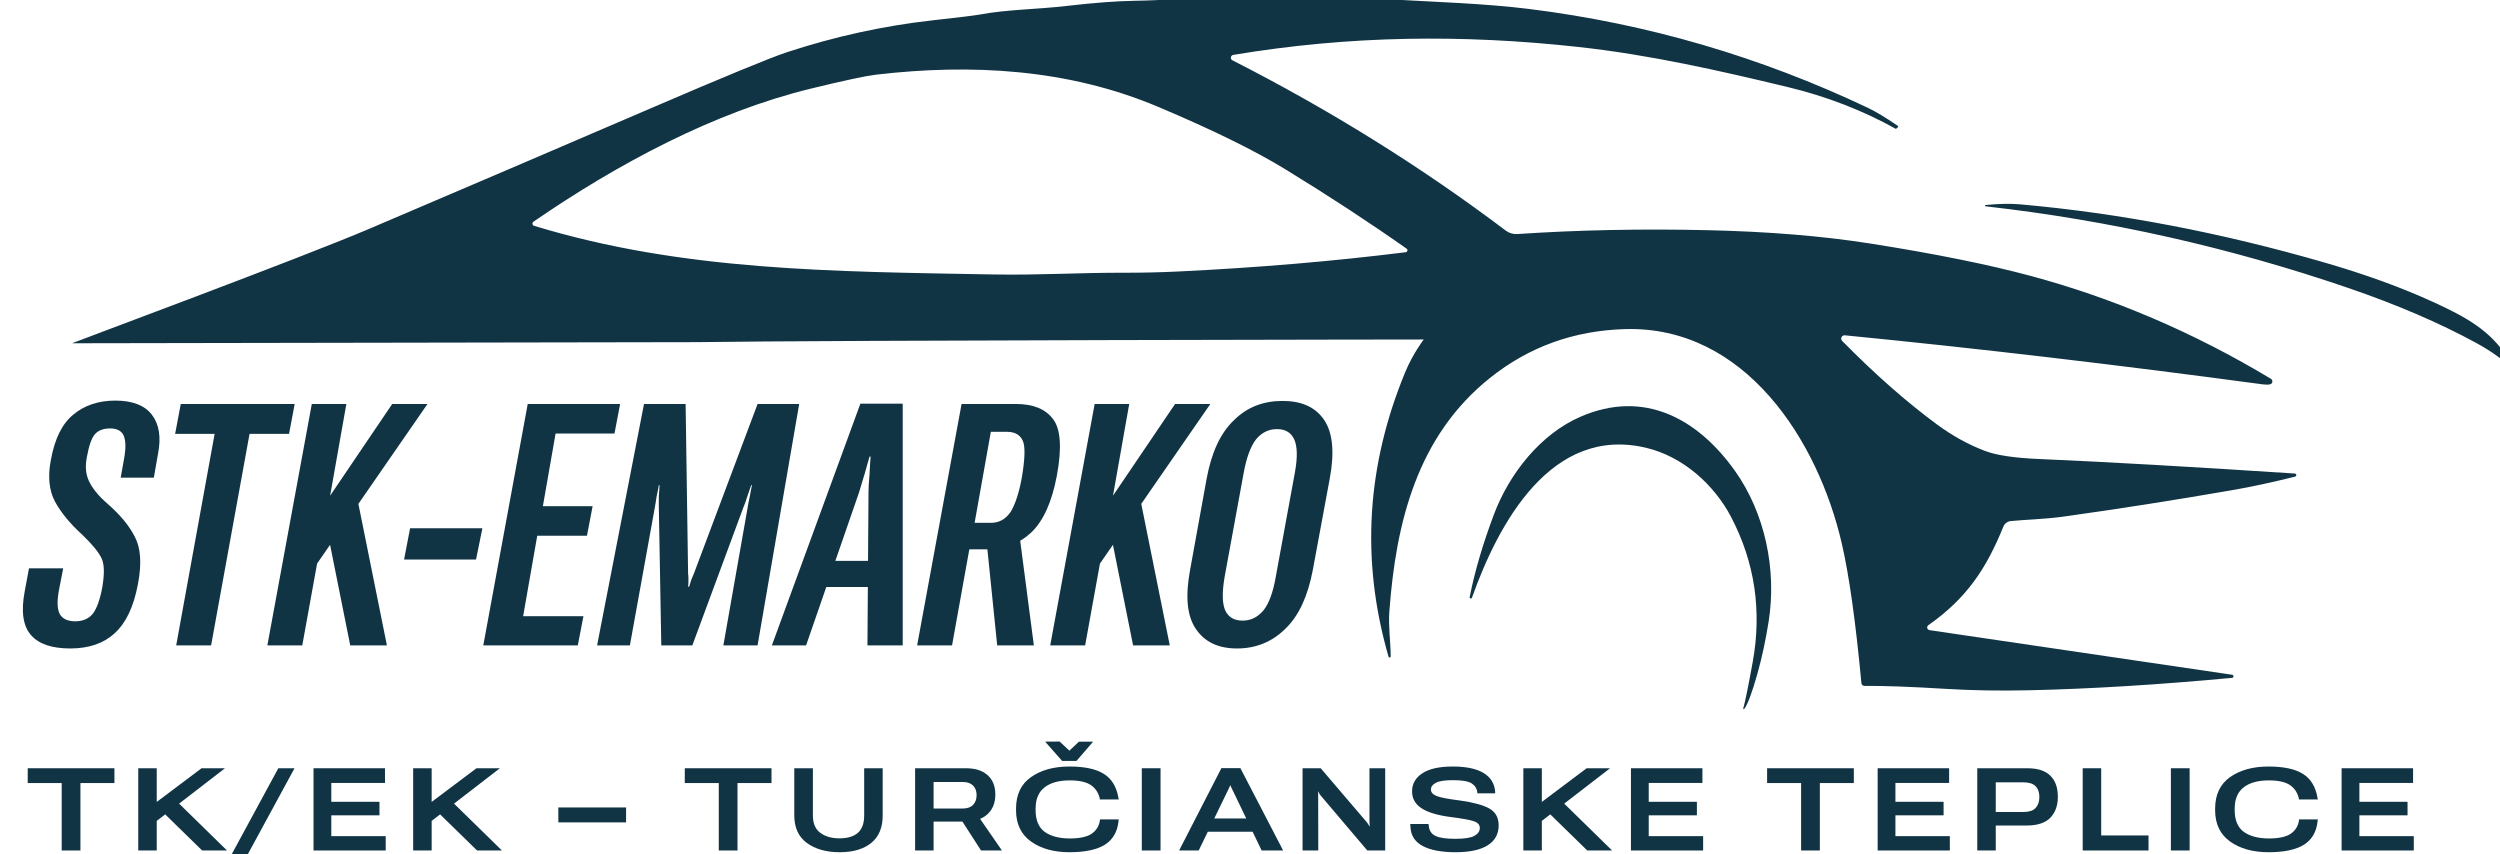 <?xml version="1.0" encoding="UTF-8" standalone="no"?>
<!DOCTYPE svg PUBLIC "-//W3C//DTD SVG 1.1//EN" "http://www.w3.org/Graphics/SVG/1.1/DTD/svg11.dtd">
<svg width="100%" height="100%" viewBox="0 0 594 203" version="1.1" xmlns="http://www.w3.org/2000/svg" xmlns:xlink="http://www.w3.org/1999/xlink" xml:space="preserve" xmlns:serif="http://www.serif.com/" style="fill-rule:evenodd;clip-rule:evenodd;stroke-linejoin:round;stroke-miterlimit:2;">
    <g transform="matrix(1,0,0,1,-5063,-1358)">
        <g transform="matrix(2.379,0,0,3.636,1041.07,1180)">
            <g transform="matrix(1.307,0,0,1.307,104.516,-4.058)">
                <g transform="matrix(0.399,-0.013,0.019,0.261,1007.56,26.137)">
                    <path d="M889.87,139.11C889.838,139.106 889.808,139.09 889.786,139.066C889.738,139.013 889.738,138.933 889.787,138.889C889.812,138.866 889.845,138.856 889.88,138.86C892.393,138.733 894.593,138.8 896.48,139.06C915.353,141.68 934.583,146.36 954.17,153.1C961.81,155.733 968.553,158.567 974.4,161.6C980.67,164.85 985.23,167.64 988.39,173.28C988.431,173.351 988.453,173.431 988.453,173.513C988.453,173.765 988.246,173.973 987.993,173.973C987.872,173.973 987.756,173.925 987.67,173.84C986.283,172.52 984.513,171.203 982.36,169.89C975.527,165.717 967.54,161.807 958.4,158.16C936.18,149.3 913.337,142.95 889.87,139.11ZM838.99,232.74C839.43,231.427 840.17,228.513 841.21,224C843.457,214.28 842.527,204.977 838.42,196.09C835.48,189.73 829.78,184.07 822.84,182.04C804.89,176.78 793.89,195.06 788.16,209.01C788.111,209.127 787.974,209.184 787.85,209.14L787.84,209.14C787.749,209.108 787.697,209.009 787.72,208.91C788.913,204.077 790.707,198.89 793.1,193.35C796.41,185.66 802.76,178.38 810.58,175.45C822.86,170.84 832.86,176.83 839.57,187.29C844.89,195.6 846.69,206.53 844.62,216.43C843.873,220.01 843,223.293 842,226.28C840.813,229.833 839.873,232.023 839.18,232.85C839.16,232.881 839.125,232.899 839.089,232.899C839.028,232.899 838.979,232.849 838.979,232.789C838.979,232.772 838.982,232.755 838.99,232.74ZM777.42,165.36C779.088,161.799 781.297,159.212 781.297,159.212C781.297,159.212 667.395,153.677 642.258,152.797L522.997,147.07C523.065,146.989 567.56,132.93 580.79,128.04C601.437,120.42 619.667,113.66 635.48,107.76C650.127,102.3 659.06,99.127 662.28,98.24C671.58,95.693 680.907,94.13 690.26,93.55C695.433,93.23 698.417,93.017 699.21,92.91C704.94,92.14 709.96,92.48 716.42,92.05C721.393,91.723 725.613,91.617 729.08,91.73C734.84,91.93 739.17,91.66 745.96,92.08C748.973,92.267 753.347,92.363 759.08,92.37C762.333,92.377 764.94,92.557 766.9,92.91C770.29,93.53 773.54,93.42 777.35,93.83C786.95,94.85 796.12,95.59 804.5,97.06C826.86,100.987 848.13,108.363 868.31,119.19C869.737,119.957 871.567,121.187 873.8,122.88C873.846,122.914 873.873,122.968 873.873,123.025C873.873,123.082 873.846,123.136 873.8,123.17L873.48,123.43C873.455,123.449 873.424,123.453 873.4,123.44C867.213,119.587 860.447,116.58 853.1,114.42C840.27,110.65 827.09,106.96 813.57,104.79C791.42,101.23 769.87,100.41 747.5,103.01C747.22,103.038 747.004,103.276 747.004,103.557C747.004,103.758 747.114,103.944 747.29,104.04C765.51,114.48 782.403,126.197 797.97,139.19C798.576,139.693 799.343,139.963 800.13,139.95C811.797,139.75 823.917,140.107 836.49,141.02C848.07,141.86 858.383,143.223 867.43,145.11C879.623,147.657 889.713,150.217 897.7,152.79C913.453,157.863 928.49,165.197 942.81,174.79C942.871,174.832 942.923,174.885 942.964,174.946C943.141,175.21 943.074,175.571 942.814,175.745C942.753,175.787 942.683,175.816 942.61,175.83C942.25,175.897 941.793,175.88 941.24,175.78C913.367,170.607 886.883,166.153 861.79,162.42C861.758,162.415 861.725,162.412 861.693,162.412C861.347,162.412 861.063,162.697 861.063,163.042C861.063,163.201 861.122,163.354 861.23,163.47C867.183,170.137 872.98,175.767 878.62,180.36C881.433,182.653 884.393,184.48 887.5,185.84C889.647,186.78 893.013,187.463 897.6,187.89C910.54,189.097 926.847,190.84 946.52,193.12C946.667,193.142 946.776,193.269 946.776,193.417C946.776,193.557 946.677,193.68 946.54,193.71C942.16,194.577 938.217,195.227 934.71,195.66C923.377,197.053 912.39,198.22 901.75,199.16C898.23,199.47 894.45,199.36 891.8,199.5C891.169,199.53 890.604,199.913 890.34,200.49C886.72,208.29 882.76,213.78 875.1,218.62C874.95,218.715 874.858,218.881 874.858,219.059C874.858,219.308 875.036,219.523 875.28,219.57L932.67,230.97C932.825,230.983 932.946,231.114 932.946,231.27C932.946,231.435 932.81,231.571 932.645,231.571L932.62,231.57C918.507,232.183 905.553,232.33 893.76,232.01C888.153,231.857 882.83,231.5 877.79,230.94C871.163,230.2 866.023,229.757 862.37,229.61C862.056,229.6 861.8,229.349 861.79,229.04C861.257,217.327 860.433,208.383 859.32,202.21C855.73,182.3 842.82,159.57 819.76,159.14C810.02,158.953 801.31,161.63 793.63,167.17C779.14,177.61 774.31,193.95 772.25,210.87C771.9,213.77 772.22,216.65 772.1,219.43L772.101,219.45C772.101,219.566 772.006,219.661 771.89,219.661C771.782,219.661 771.69,219.578 771.68,219.47C767.167,200.49 769.351,182.583 777.42,165.36ZM778.86,141.7C772,136.34 764.51,130.893 756.39,125.36C750.717,121.487 742.807,117.107 732.66,112.22C715.82,104.1 697.37,102.17 679.06,103.39C677.1,103.523 672.917,104.203 666.51,105.43C647.74,109.02 628.84,117.98 612.27,128.23C612.139,128.31 612.059,128.452 612.059,128.606C612.059,128.791 612.176,128.957 612.35,129.02C640.27,139.08 668.98,140.6 699.69,142.69C708.42,143.28 716.05,143.15 724.63,143.6C728.057,143.78 731.477,143.873 734.89,143.88C750.15,143.907 764.74,143.4 778.66,142.36C778.852,142.345 779.002,142.183 779.002,141.991C779.002,141.878 778.949,141.77 778.86,141.7Z" style="fill:rgb(17,52,69);"/>
                </g>
                <g transform="matrix(0.508,0,0,0.32,-855.178,-77.611)">
                    <g transform="matrix(53.053,0,0,53.053,4076.35,470.127)">
                        <path d="M-0.007,-0.16C-0.018,-0.1 -0.012,-0.057 0.011,-0.03C0.033,-0.004 0.07,0.009 0.122,0.009C0.175,0.009 0.217,-0.006 0.248,-0.036C0.28,-0.066 0.302,-0.114 0.314,-0.181C0.325,-0.241 0.322,-0.287 0.305,-0.32C0.289,-0.353 0.263,-0.385 0.228,-0.417C0.201,-0.441 0.184,-0.464 0.175,-0.484C0.166,-0.504 0.164,-0.527 0.169,-0.554C0.175,-0.588 0.182,-0.61 0.192,-0.622C0.201,-0.633 0.216,-0.639 0.235,-0.639C0.254,-0.639 0.267,-0.632 0.273,-0.619C0.279,-0.605 0.28,-0.585 0.276,-0.558L0.265,-0.494L0.359,-0.494L0.371,-0.565C0.38,-0.614 0.374,-0.652 0.353,-0.68C0.333,-0.707 0.298,-0.721 0.25,-0.721C0.202,-0.721 0.162,-0.707 0.131,-0.68C0.099,-0.653 0.078,-0.609 0.067,-0.546C0.058,-0.498 0.062,-0.457 0.078,-0.425C0.095,-0.392 0.121,-0.359 0.156,-0.326C0.185,-0.297 0.203,-0.274 0.211,-0.256C0.219,-0.238 0.219,-0.21 0.213,-0.172C0.206,-0.132 0.196,-0.106 0.185,-0.092C0.173,-0.078 0.157,-0.071 0.136,-0.071C0.115,-0.071 0.101,-0.078 0.093,-0.091C0.085,-0.105 0.084,-0.129 0.09,-0.163L0.102,-0.227L0.005,-0.227L-0.007,-0.16Z" style="fill:rgb(17,52,69);fill-rule:nonzero;"/>
                    </g>
                    <g transform="matrix(53.053,0,0,53.053,4095.84,470.127)">
                        <path d="M0.052,-0.623L0.164,-0.623L0.055,-0L0.154,-0L0.263,-0.623L0.375,-0.623L0.391,-0.711L0.068,-0.711L0.052,-0.623Z" style="fill:rgb(17,52,69);fill-rule:nonzero;"/>
                    </g>
                    <g transform="matrix(53.053,0,0,53.053,4113.48,470.127)">
                        <path d="M-0.019,-0L0.08,-0L0.122,-0.241L0.435,-0.711L0.335,-0.711L0.159,-0.441L0.205,-0.711L0.107,-0.711L-0.019,-0ZM0.216,-0L0.32,-0L0.229,-0.469L0.15,-0.342L0.216,-0Z" style="fill:rgb(17,52,69);fill-rule:nonzero;"/>
                    </g>
                    <g transform="matrix(53.053,0,0,53.053,4132.88,470.127)">
                        <path d="M0.003,-0.253L0.207,-0.253L0.225,-0.345L0.02,-0.345L0.003,-0.253Z" style="fill:rgb(17,52,69);fill-rule:nonzero;"/>
                    </g>
                    <g transform="matrix(53.053,0,0,53.053,4145.96,470.127)">
                        <path d="M-0.019,-0L0.249,-0L0.265,-0.086L0.094,-0.086L0.134,-0.323L0.275,-0.323L0.291,-0.41L0.15,-0.41L0.186,-0.624L0.353,-0.624L0.369,-0.711L0.107,-0.711L-0.019,-0Z" style="fill:rgb(17,52,69);fill-rule:nonzero;"/>
                    </g>
                    <g transform="matrix(53.053,0,0,53.053,4163.08,470.127)">
                        <path d="M-0.019,-0L0.074,-0L0.145,-0.408C0.146,-0.415 0.148,-0.425 0.15,-0.44C0.153,-0.454 0.155,-0.464 0.156,-0.472L0.158,-0.472C0.158,-0.464 0.157,-0.454 0.156,-0.44C0.156,-0.425 0.156,-0.415 0.156,-0.408L0.163,-0L0.251,-0L0.396,-0.407C0.399,-0.414 0.403,-0.425 0.407,-0.439C0.412,-0.453 0.415,-0.464 0.418,-0.472L0.42,-0.472C0.419,-0.464 0.416,-0.453 0.414,-0.439C0.411,-0.425 0.409,-0.414 0.408,-0.407L0.339,-0L0.436,-0L0.554,-0.711L0.436,-0.711L0.256,-0.213C0.253,-0.206 0.251,-0.2 0.248,-0.193C0.246,-0.186 0.244,-0.179 0.242,-0.173L0.239,-0.173C0.24,-0.179 0.24,-0.186 0.24,-0.193C0.24,-0.2 0.24,-0.206 0.239,-0.212L0.232,-0.711L0.114,-0.711L-0.019,-0Z" style="fill:rgb(17,52,69);fill-rule:nonzero;"/>
                    </g>
                    <g transform="matrix(53.053,0,0,53.053,4191.81,470.127)">
                        <path d="M-0.065,-0L0.032,-0L0.182,-0.45C0.186,-0.463 0.191,-0.482 0.198,-0.505C0.204,-0.528 0.209,-0.545 0.212,-0.556L0.215,-0.556C0.214,-0.545 0.213,-0.528 0.212,-0.505C0.21,-0.482 0.209,-0.463 0.209,-0.45L0.206,-0L0.306,-0L0.306,-0.712L0.186,-0.712L-0.065,-0ZM0.039,-0.172L0.261,-0.172L0.262,-0.249L0.067,-0.249L0.039,-0.172Z" style="fill:rgb(17,52,69);fill-rule:nonzero;"/>
                    </g>
                    <g transform="matrix(53.053,0,0,53.053,4211.22,470.127)">
                        <path d="M-0.019,-0L0.08,-0L0.129,-0.283L0.181,-0.283C0.23,-0.283 0.271,-0.3 0.305,-0.333C0.339,-0.367 0.363,-0.422 0.377,-0.499C0.392,-0.582 0.388,-0.638 0.366,-0.667C0.345,-0.696 0.31,-0.711 0.262,-0.711L0.107,-0.711L-0.019,-0ZM0.144,-0.361L0.19,-0.629L0.236,-0.629C0.257,-0.629 0.272,-0.621 0.28,-0.604C0.288,-0.588 0.287,-0.551 0.278,-0.495C0.27,-0.449 0.259,-0.415 0.246,-0.393C0.232,-0.372 0.214,-0.361 0.19,-0.361L0.144,-0.361ZM0.208,-0L0.312,-0L0.27,-0.334L0.176,-0.326L0.208,-0Z" style="fill:rgb(17,52,69);fill-rule:nonzero;"/>
                    </g>
                    <g transform="matrix(53.053,0,0,53.053,4231.24,470.127)">
                        <path d="M-0.019,-0L0.08,-0L0.122,-0.241L0.435,-0.711L0.335,-0.711L0.159,-0.441L0.205,-0.711L0.107,-0.711L-0.019,-0ZM0.216,-0L0.32,-0L0.229,-0.469L0.15,-0.342L0.216,-0Z" style="fill:rgb(17,52,69);fill-rule:nonzero;"/>
                    </g>
                    <g transform="matrix(53.053,0,0,53.053,4250.8,470.127)">
                        <path d="M0.009,-0.223C-0.005,-0.145 0,-0.087 0.025,-0.049C0.05,-0.01 0.089,0.009 0.142,0.009C0.195,0.009 0.241,-0.01 0.279,-0.049C0.318,-0.088 0.343,-0.146 0.357,-0.223L0.405,-0.492C0.419,-0.57 0.413,-0.627 0.389,-0.664C0.364,-0.702 0.325,-0.72 0.271,-0.72C0.217,-0.72 0.171,-0.702 0.134,-0.664C0.096,-0.627 0.07,-0.57 0.056,-0.492L0.009,-0.223ZM0.107,-0.203L0.161,-0.509C0.169,-0.554 0.181,-0.587 0.196,-0.607C0.212,-0.627 0.232,-0.637 0.255,-0.637C0.279,-0.637 0.295,-0.627 0.304,-0.607C0.313,-0.587 0.314,-0.554 0.306,-0.509L0.252,-0.203C0.244,-0.155 0.232,-0.122 0.216,-0.102C0.2,-0.083 0.181,-0.073 0.158,-0.073C0.134,-0.073 0.118,-0.083 0.109,-0.102C0.1,-0.122 0.099,-0.155 0.107,-0.203Z" style="fill:rgb(17,52,69);fill-rule:nonzero;"/>
                    </g>
                </g>
                <g transform="matrix(0.173,0,0,0.109,510.345,31.839)">
                    <g transform="matrix(53.053,0,0,53.053,4076.35,470.127)">
                        <path d="M0.01,-0.583L0.293,-0.583L0.293,-0L0.449,-0L0.449,-0.583L0.732,-0.583L0.732,-0.711L0.01,-0.711L0.01,-0.583Z" style="fill:rgb(17,52,69);fill-rule:nonzero;"/>
                    </g>
                    <g transform="matrix(53.053,0,0,53.053,4120.93,470.127)">
                        <path d="M0.09,-0L0.244,-0L0.244,-0.256L0.812,-0.711L0.617,-0.711L0.244,-0.42L0.244,-0.711L0.09,-0.711L0.09,-0ZM0.622,-0L0.829,-0L0.391,-0.445L0.279,-0.348L0.622,-0Z" style="fill:rgb(17,52,69);fill-rule:nonzero;"/>
                    </g>
                    <g transform="matrix(53.053,0,0,53.053,4169.06,470.127)">
                        <path d="M-0.054,0.061L0.08,0.061L0.484,-0.711L0.349,-0.711L-0.054,0.061Z" style="fill:rgb(17,52,69);fill-rule:nonzero;"/>
                    </g>
                    <g transform="matrix(53.053,0,0,53.053,4198.35,470.127)">
                        <path d="M0.09,-0L0.691,-0L0.691,-0.124L0.238,-0.124L0.238,-0.304L0.639,-0.304L0.639,-0.421L0.238,-0.421L0.238,-0.584L0.685,-0.584L0.685,-0.711L0.09,-0.711L0.09,-0Z" style="fill:rgb(17,52,69);fill-rule:nonzero;"/>
                    </g>
                    <g transform="matrix(53.053,0,0,53.053,4242.36,470.127)">
                        <path d="M0.09,-0L0.244,-0L0.244,-0.256L0.812,-0.711L0.617,-0.711L0.244,-0.42L0.244,-0.711L0.09,-0.711L0.09,-0ZM0.622,-0L0.829,-0L0.391,-0.445L0.279,-0.348L0.622,-0Z" style="fill:rgb(17,52,69);fill-rule:nonzero;"/>
                    </g>
                    <g transform="matrix(53.053,0,0,53.053,4311.26,470.127)">
                        <rect x="0" y="-0.372" width="0.564" height="0.129" style="fill:rgb(17,52,69);fill-rule:nonzero;"/>
                    </g>
                    <g transform="matrix(53.053,0,0,53.053,4366.58,470.127)">
                        <path d="M0.01,-0.583L0.293,-0.583L0.293,-0L0.449,-0L0.449,-0.583L0.732,-0.583L0.732,-0.711L0.01,-0.711L0.01,-0.583Z" style="fill:rgb(17,52,69);fill-rule:nonzero;"/>
                    </g>
                    <g transform="matrix(53.053,0,0,53.053,4411.23,470.127)">
                        <path d="M0.08,-0.305C0.08,-0.198 0.115,-0.118 0.185,-0.065C0.255,-0.012 0.346,0.015 0.458,0.015C0.572,0.015 0.66,-0.013 0.723,-0.067C0.786,-0.122 0.817,-0.201 0.816,-0.305L0.816,-0.711L0.662,-0.711L0.662,-0.303C0.662,-0.234 0.644,-0.184 0.609,-0.152C0.574,-0.121 0.523,-0.105 0.456,-0.105C0.391,-0.105 0.338,-0.121 0.296,-0.153C0.255,-0.185 0.235,-0.235 0.235,-0.303L0.235,-0.711L0.08,-0.711L0.08,-0.305Z" style="fill:rgb(17,52,69);fill-rule:nonzero;"/>
                    </g>
                    <g transform="matrix(53.053,0,0,53.053,4464.07,470.127)">
                        <path d="M0.09,-0L0.244,-0L0.244,-0.25L0.512,-0.25C0.588,-0.251 0.648,-0.272 0.692,-0.313C0.736,-0.355 0.758,-0.412 0.758,-0.484C0.758,-0.555 0.737,-0.611 0.694,-0.651C0.651,-0.691 0.591,-0.711 0.513,-0.711L0.09,-0.711L0.09,-0ZM0.244,-0.363L0.244,-0.592L0.489,-0.592C0.526,-0.592 0.554,-0.581 0.573,-0.561C0.592,-0.541 0.602,-0.513 0.602,-0.478C0.602,-0.444 0.592,-0.416 0.573,-0.395C0.554,-0.374 0.526,-0.363 0.489,-0.363L0.244,-0.363ZM0.639,-0L0.813,-0L0.598,-0.323L0.444,-0.314L0.639,-0Z" style="fill:rgb(17,52,69);fill-rule:nonzero;"/>
                    </g>
                    <g transform="matrix(53.053,0,0,53.053,4511.94,470.127)">
                        <path d="M0.028,-0.349C0.028,-0.23 0.069,-0.14 0.152,-0.078C0.235,-0.016 0.342,0.015 0.474,0.015C0.603,0.015 0.701,-0.007 0.768,-0.05C0.834,-0.094 0.872,-0.161 0.881,-0.252L0.883,-0.269L0.727,-0.269L0.725,-0.253C0.717,-0.207 0.694,-0.17 0.655,-0.143C0.616,-0.117 0.556,-0.104 0.476,-0.104C0.388,-0.104 0.319,-0.123 0.268,-0.16C0.217,-0.198 0.191,-0.261 0.191,-0.348L0.191,-0.363C0.191,-0.445 0.216,-0.506 0.266,-0.546C0.315,-0.586 0.385,-0.606 0.476,-0.606C0.553,-0.606 0.61,-0.593 0.649,-0.567C0.687,-0.541 0.712,-0.503 0.724,-0.455L0.726,-0.441L0.883,-0.441L0.88,-0.458C0.864,-0.552 0.824,-0.621 0.758,-0.663C0.693,-0.705 0.598,-0.726 0.472,-0.726C0.342,-0.726 0.235,-0.695 0.152,-0.634C0.069,-0.573 0.028,-0.482 0.028,-0.361L0.028,-0.349ZM0.412,-0.774L0.531,-0.774L0.67,-0.941L0.552,-0.941L0.472,-0.863L0.391,-0.942L0.27,-0.941L0.412,-0.774Z" style="fill:rgb(17,52,69);fill-rule:nonzero;"/>
                    </g>
                    <g transform="matrix(53.053,0,0,53.053,4564.52,470.127)">
                        <rect x="0.084" y="-0.711" width="0.156" height="0.711" style="fill:rgb(17,52,69);fill-rule:nonzero;"/>
                    </g>
                    <g transform="matrix(53.053,0,0,53.053,4587,470.127)">
                        <path d="M-0.029,-0L0.134,-0L0.375,-0.515C0.38,-0.526 0.384,-0.535 0.387,-0.541C0.389,-0.547 0.392,-0.555 0.396,-0.563L0.398,-0.563C0.401,-0.555 0.404,-0.548 0.407,-0.541C0.41,-0.535 0.414,-0.526 0.419,-0.516L0.658,-0L0.837,-0L0.481,-0.712L0.323,-0.712L-0.029,-0ZM0.14,-0.162L0.661,-0.162L0.615,-0.277L0.186,-0.277L0.14,-0.162Z" style="fill:rgb(17,52,69);fill-rule:nonzero;"/>
                    </g>
                    <g transform="matrix(53.053,0,0,53.053,4635.21,470.127)">
                        <path d="M0.09,-0L0.221,-0L0.22,-0.472C0.22,-0.478 0.22,-0.484 0.22,-0.491C0.219,-0.498 0.219,-0.504 0.218,-0.51L0.221,-0.51C0.222,-0.505 0.225,-0.499 0.229,-0.493C0.232,-0.487 0.237,-0.479 0.245,-0.47L0.629,-0L0.778,-0L0.778,-0.711L0.647,-0.711L0.647,-0.25C0.647,-0.242 0.647,-0.235 0.648,-0.229C0.648,-0.223 0.649,-0.216 0.649,-0.208L0.647,-0.208C0.645,-0.212 0.642,-0.217 0.639,-0.223C0.636,-0.229 0.632,-0.235 0.626,-0.243L0.241,-0.711L0.09,-0.711L0.09,-0Z" style="fill:rgb(17,52,69);fill-rule:nonzero;"/>
                    </g>
                    <g transform="matrix(53.053,0,0,53.053,4686.55,470.127)">
                        <path d="M0.021,-0.196C0.026,-0.126 0.06,-0.073 0.124,-0.038C0.188,-0.003 0.278,0.015 0.396,0.015C0.514,0.015 0.603,-0.005 0.664,-0.045C0.724,-0.084 0.755,-0.142 0.755,-0.217C0.755,-0.284 0.729,-0.333 0.677,-0.363C0.625,-0.393 0.544,-0.416 0.434,-0.432C0.335,-0.445 0.269,-0.458 0.238,-0.471C0.207,-0.484 0.191,-0.503 0.191,-0.527C0.191,-0.551 0.205,-0.57 0.232,-0.585C0.258,-0.6 0.306,-0.608 0.373,-0.608C0.449,-0.608 0.501,-0.599 0.529,-0.581C0.556,-0.563 0.572,-0.539 0.576,-0.511L0.578,-0.494L0.726,-0.494L0.725,-0.517C0.718,-0.582 0.687,-0.634 0.629,-0.67C0.571,-0.707 0.486,-0.726 0.372,-0.726C0.26,-0.726 0.175,-0.706 0.119,-0.667C0.062,-0.628 0.034,-0.576 0.034,-0.511C0.034,-0.451 0.059,-0.403 0.11,-0.367C0.161,-0.331 0.242,-0.305 0.351,-0.29C0.449,-0.277 0.515,-0.265 0.548,-0.253C0.581,-0.242 0.598,-0.222 0.598,-0.195C0.598,-0.166 0.583,-0.144 0.552,-0.126C0.521,-0.109 0.469,-0.101 0.393,-0.101C0.318,-0.101 0.264,-0.109 0.231,-0.125C0.198,-0.141 0.179,-0.168 0.174,-0.205L0.171,-0.229L0.019,-0.229L0.021,-0.196Z" style="fill:rgb(17,52,69);fill-rule:nonzero;"/>
                    </g>
                    <g transform="matrix(53.053,0,0,53.053,4732.73,470.127)">
                        <path d="M0.09,-0L0.244,-0L0.244,-0.256L0.812,-0.711L0.617,-0.711L0.244,-0.42L0.244,-0.711L0.09,-0.711L0.09,-0ZM0.622,-0L0.829,-0L0.391,-0.445L0.279,-0.348L0.622,-0Z" style="fill:rgb(17,52,69);fill-rule:nonzero;"/>
                    </g>
                    <g transform="matrix(53.053,0,0,53.053,4780.26,470.127)">
                        <path d="M0.09,-0L0.691,-0L0.691,-0.124L0.238,-0.124L0.238,-0.304L0.639,-0.304L0.639,-0.421L0.238,-0.421L0.238,-0.584L0.685,-0.584L0.685,-0.711L0.09,-0.711L0.09,-0Z" style="fill:rgb(17,52,69);fill-rule:nonzero;"/>
                    </g>
                    <g transform="matrix(53.053,0,0,53.053,4844.65,470.127)">
                        <path d="M0.01,-0.583L0.293,-0.583L0.293,-0L0.449,-0L0.449,-0.583L0.732,-0.583L0.732,-0.711L0.01,-0.711L0.01,-0.583Z" style="fill:rgb(17,52,69);fill-rule:nonzero;"/>
                    </g>
                    <g transform="matrix(53.053,0,0,53.053,4889.23,470.127)">
                        <path d="M0.09,-0L0.691,-0L0.691,-0.124L0.238,-0.124L0.238,-0.304L0.639,-0.304L0.639,-0.421L0.238,-0.421L0.238,-0.584L0.685,-0.584L0.685,-0.711L0.09,-0.711L0.09,-0Z" style="fill:rgb(17,52,69);fill-rule:nonzero;"/>
                    </g>
                    <g transform="matrix(53.053,0,0,53.053,4933.23,470.127)">
                        <path d="M0.09,-0L0.244,-0L0.244,-0.216L0.503,-0.216C0.592,-0.216 0.658,-0.239 0.699,-0.284C0.74,-0.328 0.761,-0.389 0.761,-0.464C0.761,-0.544 0.74,-0.605 0.698,-0.647C0.657,-0.69 0.592,-0.711 0.505,-0.711L0.09,-0.711L0.09,-0ZM0.244,-0.333L0.244,-0.589L0.476,-0.589C0.521,-0.589 0.555,-0.578 0.575,-0.556C0.596,-0.535 0.607,-0.503 0.607,-0.462C0.607,-0.421 0.596,-0.39 0.575,-0.367C0.555,-0.344 0.521,-0.333 0.476,-0.333L0.244,-0.333Z" style="fill:rgb(17,52,69);fill-rule:nonzero;"/>
                    </g>
                    <g transform="matrix(53.053,0,0,53.053,4979.8,470.127)">
                        <path d="M0.09,-0L0.638,-0L0.638,-0.13L0.244,-0.13L0.244,-0.711L0.09,-0.711L0.09,-0Z" style="fill:rgb(17,52,69);fill-rule:nonzero;"/>
                    </g>
                    <g transform="matrix(53.053,0,0,53.053,5019.07,470.127)">
                        <rect x="0.084" y="-0.711" width="0.156" height="0.711" style="fill:rgb(17,52,69);fill-rule:nonzero;"/>
                    </g>
                    <g transform="matrix(53.053,0,0,53.053,5041.58,470.127)">
                        <path d="M0.028,-0.349C0.028,-0.23 0.069,-0.14 0.152,-0.078C0.235,-0.016 0.342,0.015 0.474,0.015C0.603,0.015 0.701,-0.007 0.768,-0.05C0.834,-0.094 0.872,-0.161 0.881,-0.252L0.883,-0.269L0.727,-0.269L0.725,-0.253C0.717,-0.207 0.694,-0.17 0.655,-0.143C0.616,-0.117 0.556,-0.104 0.476,-0.104C0.388,-0.104 0.319,-0.123 0.268,-0.16C0.217,-0.198 0.191,-0.261 0.191,-0.348L0.191,-0.363C0.191,-0.445 0.216,-0.506 0.266,-0.546C0.315,-0.586 0.385,-0.606 0.476,-0.606C0.553,-0.606 0.61,-0.593 0.649,-0.567C0.687,-0.541 0.712,-0.503 0.724,-0.455L0.726,-0.441L0.883,-0.441L0.88,-0.458C0.864,-0.552 0.824,-0.621 0.758,-0.663C0.693,-0.705 0.598,-0.726 0.472,-0.726C0.342,-0.726 0.235,-0.695 0.152,-0.634C0.069,-0.573 0.028,-0.482 0.028,-0.361L0.028,-0.349Z" style="fill:rgb(17,52,69);fill-rule:nonzero;"/>
                    </g>
                    <g transform="matrix(53.053,0,0,53.053,5094.16,470.127)">
                        <path d="M0.09,-0L0.691,-0L0.691,-0.124L0.238,-0.124L0.238,-0.304L0.639,-0.304L0.639,-0.421L0.238,-0.421L0.238,-0.584L0.685,-0.584L0.685,-0.711L0.09,-0.711L0.09,-0Z" style="fill:rgb(17,52,69);fill-rule:nonzero;"/>
                    </g>
                </g>
            </g>
        </g>
    </g>
</svg>
